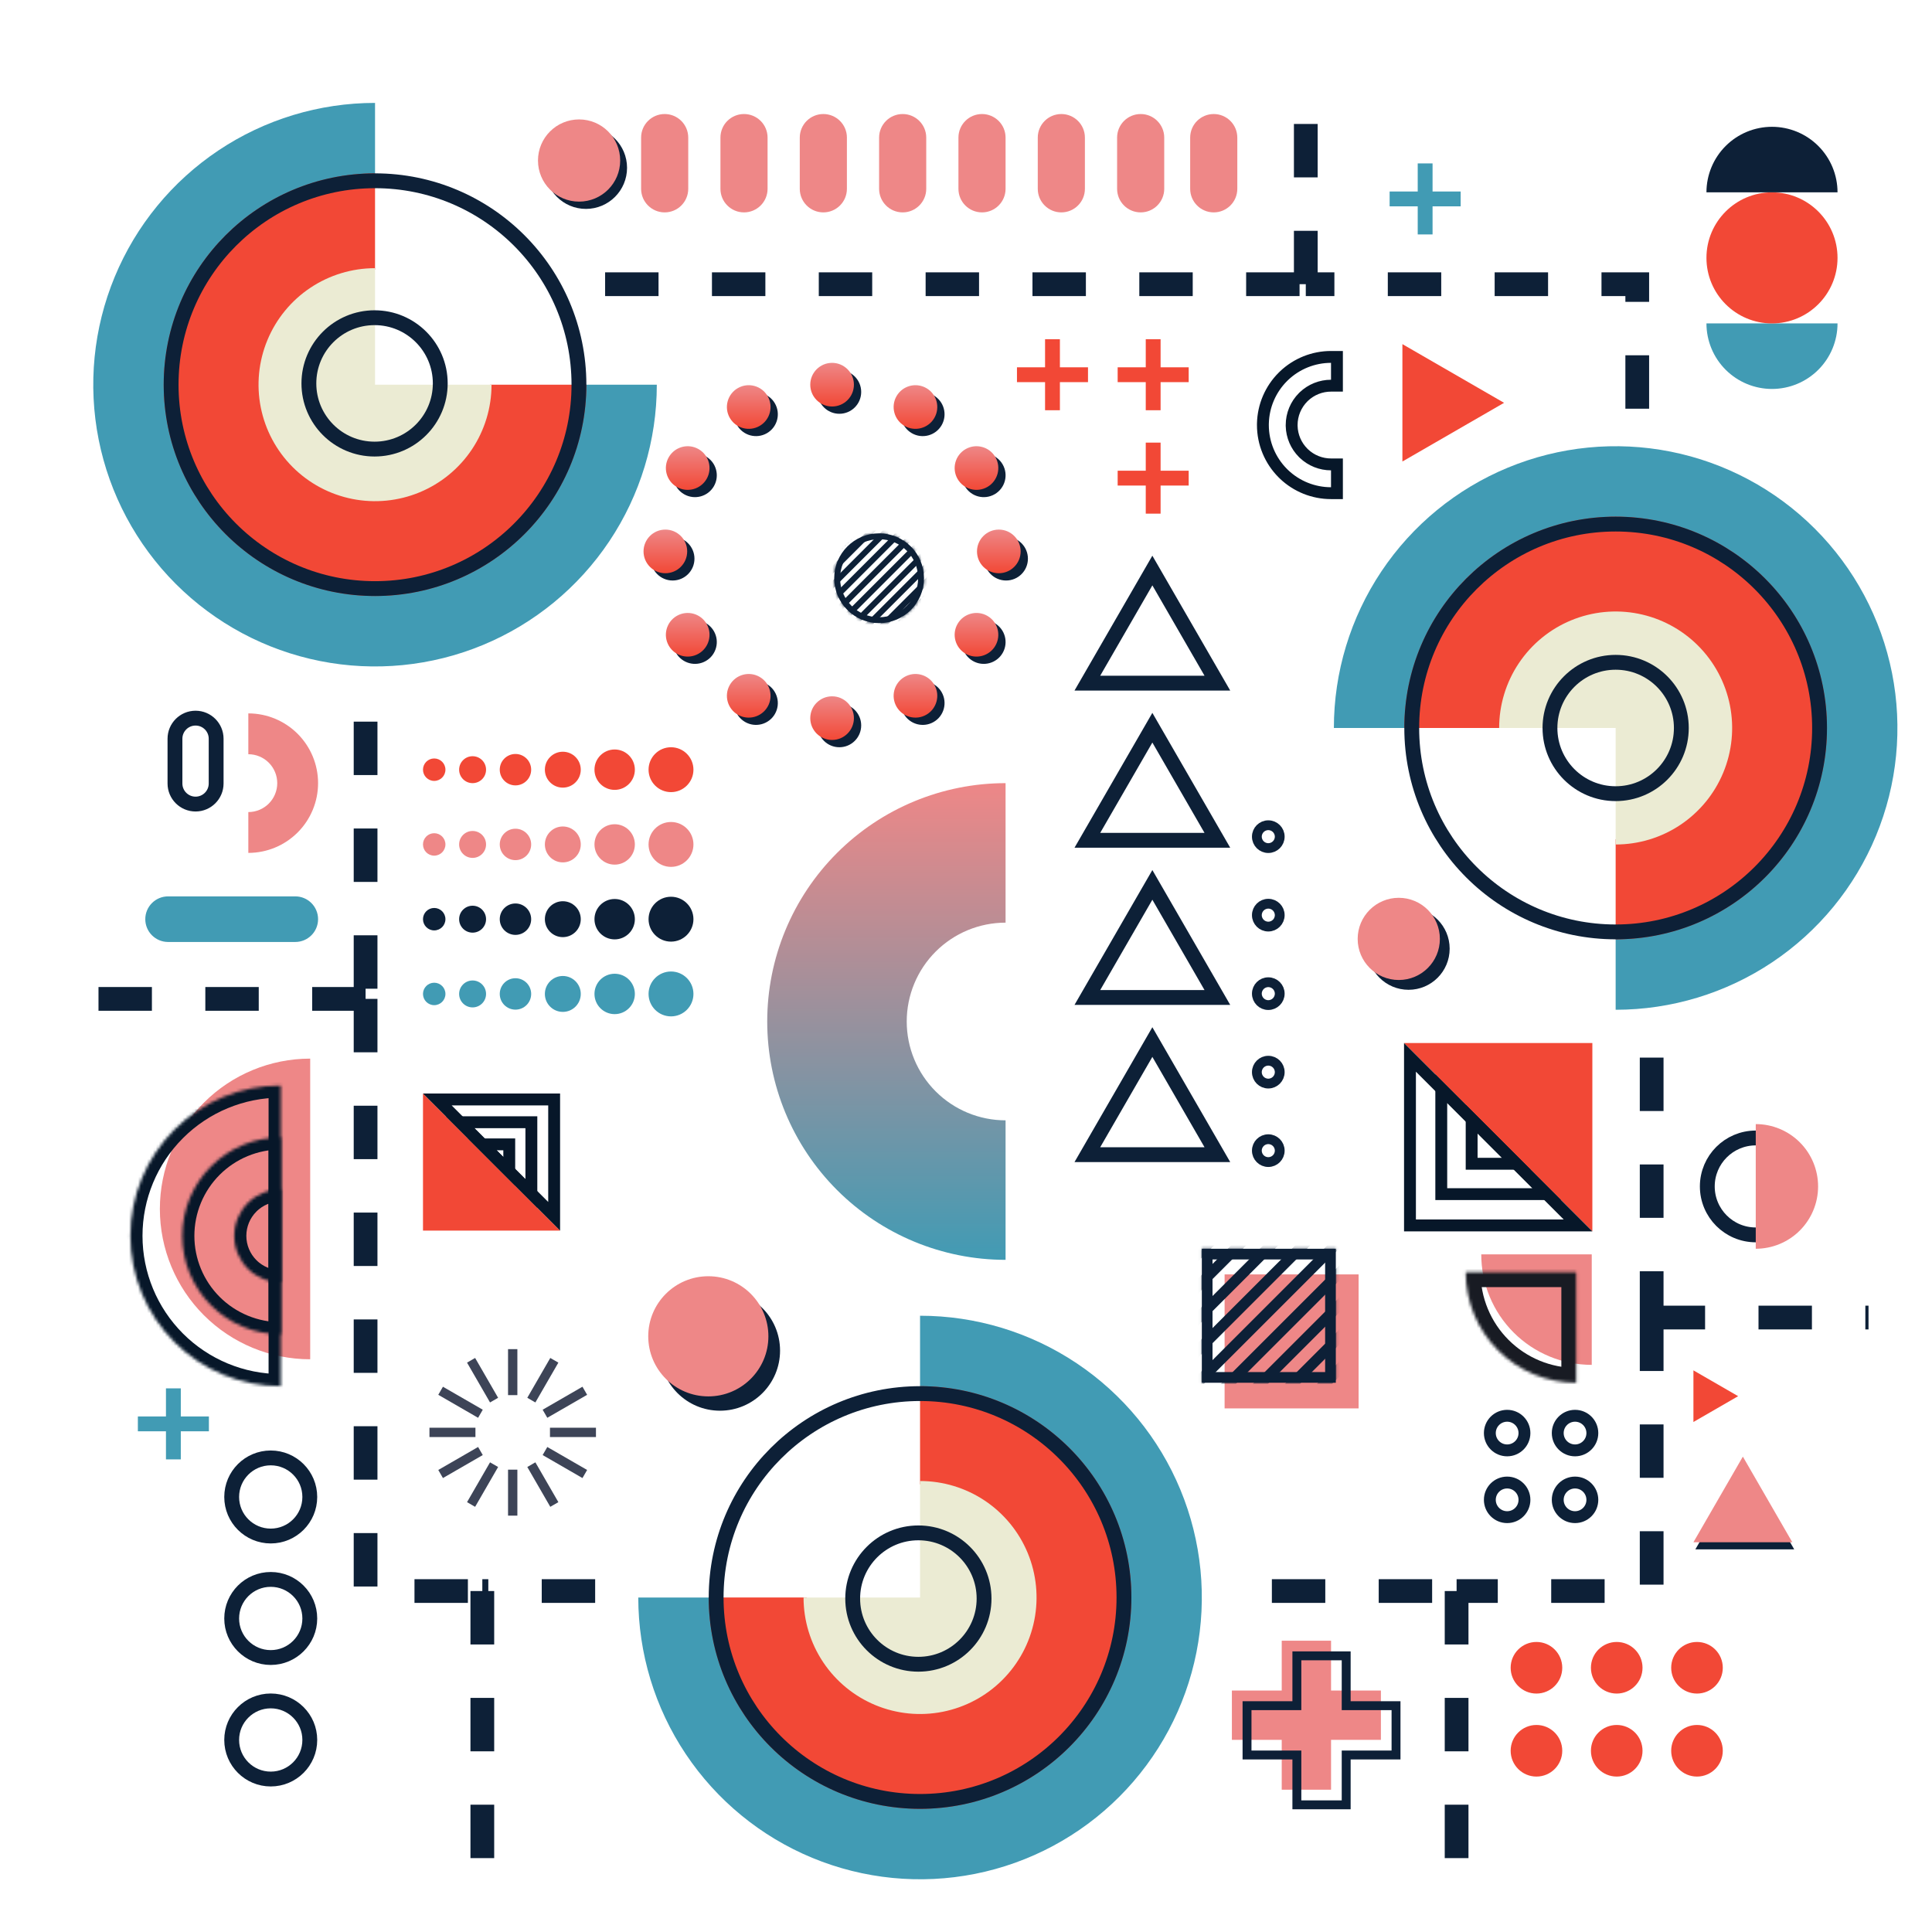 <svg width="651" height="651" viewBox="0 0 651 651" fill="none" xmlns="http://www.w3.org/2000/svg">
<path d="M221.317 129.621C221.317 148.399 215.748 166.756 205.316 182.37C194.883 197.984 180.054 210.153 162.705 217.339C145.356 224.526 126.266 226.406 107.848 222.742C89.43 219.079 72.513 210.036 59.234 196.758C45.956 183.479 36.913 166.562 33.25 148.144C29.586 129.726 31.466 110.636 38.653 93.287C45.839 75.938 58.008 61.109 73.622 50.676C89.236 40.243 107.593 34.675 126.371 34.675L126.371 61.101C112.819 61.101 99.572 65.12 88.304 72.649C77.036 80.178 68.254 90.879 63.067 103.4C57.881 115.92 56.524 129.697 59.168 142.988C61.812 156.28 68.338 168.489 77.921 178.071C87.503 187.654 99.712 194.18 113.004 196.824C126.295 199.468 140.072 198.111 152.592 192.925C165.113 187.738 175.814 178.956 183.343 167.688C190.872 156.42 194.891 143.173 194.891 129.621L221.317 129.621Z" fill="#419BB4"/>
<path d="M197.58 129.621C197.58 143.705 193.404 157.472 185.579 169.183C177.755 180.893 166.633 190.02 153.622 195.41C140.61 200.799 126.292 202.21 112.479 199.462C98.665 196.714 85.977 189.932 76.018 179.974C66.059 170.015 59.278 157.326 56.53 143.513C53.782 129.7 55.192 115.382 60.582 102.37C65.972 89.358 75.099 78.237 86.809 70.412C98.519 62.588 112.287 58.411 126.371 58.411L126.371 90.868C118.706 90.868 111.214 93.141 104.841 97.399C98.468 101.658 93.501 107.71 90.568 114.791C87.635 121.872 86.868 129.664 88.363 137.181C89.858 144.698 93.549 151.603 98.969 157.023C104.388 162.443 111.293 166.134 118.811 167.629C126.328 169.124 134.12 168.357 141.201 165.424C148.282 162.49 154.334 157.523 158.593 151.151C162.851 144.778 165.124 137.285 165.124 129.621L197.58 129.621Z" fill="#F24836"/>
<path d="M165.626 129.621C165.626 137.385 163.324 144.975 159.011 151.43C154.697 157.886 148.566 162.917 141.393 165.888C134.22 168.859 126.327 169.637 118.712 168.122C111.098 166.607 104.103 162.869 98.613 157.379C93.123 151.889 89.384 144.894 87.87 137.279C86.355 129.664 87.132 121.771 90.103 114.598C93.075 107.425 98.106 101.295 104.562 96.981C111.017 92.668 118.607 90.365 126.371 90.365L126.371 129.621L165.626 129.621Z" fill="#EBEBD3"/>
<circle cx="126.371" cy="129.621" r="68.709" stroke="#0D2037" stroke-width="5"/>
<circle cx="126.215" cy="129.189" r="22.134" transform="rotate(-180 126.215 129.189)" stroke="#0D2037" stroke-width="5"/>
<circle cx="197.439" cy="56.542" r="13.849" transform="rotate(-180 197.439 56.542)" fill="#0D2037"/>
<circle cx="195.125" cy="54.089" r="13.849" transform="rotate(-180 195.125 54.089)" fill="#EE8787"/>
<path d="M449.458 245.301C449.458 226.523 455.027 208.166 465.46 192.552C475.893 176.938 490.721 164.769 508.07 157.583C525.419 150.397 544.51 148.516 562.927 152.18C581.345 155.843 598.263 164.886 611.541 178.164C624.82 191.443 633.862 208.361 637.526 226.778C641.189 245.196 639.309 264.286 632.123 281.635C624.937 298.985 612.767 313.813 597.153 324.246C581.54 334.679 563.183 340.247 544.404 340.247L544.404 313.098C557.813 313.098 570.921 309.122 582.07 301.673C593.22 294.223 601.909 283.634 607.041 271.246C612.172 258.858 613.515 245.226 610.899 232.075C608.283 218.923 601.826 206.843 592.344 197.361C582.863 187.88 570.782 181.423 557.631 178.807C544.479 176.191 530.848 177.533 518.459 182.665C506.071 187.796 495.483 196.486 488.033 207.635C480.583 218.784 476.607 231.892 476.607 245.301L449.458 245.301Z" fill="#419BB4"/>
<path d="M473.195 245.301C473.195 231.217 477.371 217.45 485.196 205.739C493.021 194.029 504.142 184.902 517.154 179.512C530.166 174.123 544.483 172.713 558.297 175.46C572.11 178.208 584.798 184.99 594.757 194.949C604.716 204.907 611.498 217.596 614.246 231.409C616.993 245.222 615.583 259.54 610.193 272.552C604.804 285.564 595.677 296.685 583.966 304.51C572.256 312.334 558.488 316.511 544.404 316.511L544.404 282.776C551.816 282.776 559.062 280.578 565.224 276.46C571.387 272.343 576.19 266.49 579.027 259.642C581.863 252.795 582.605 245.26 581.159 237.99C579.713 230.721 576.144 224.044 570.903 218.803C565.662 213.562 558.985 209.993 551.715 208.547C544.446 207.101 536.911 207.843 530.063 210.679C523.216 213.515 517.363 218.319 513.245 224.481C509.128 230.644 506.93 237.889 506.93 245.301L473.195 245.301Z" fill="#F24836"/>
<path d="M505.149 245.301C505.149 237.537 507.451 229.947 511.765 223.492C516.078 217.036 522.209 212.005 529.382 209.034C536.555 206.063 544.448 205.285 552.063 206.8C559.678 208.315 566.673 212.053 572.162 217.543C577.652 223.033 581.391 230.028 582.906 237.643C584.421 245.258 583.643 253.151 580.672 260.324C577.701 267.497 572.669 273.627 566.214 277.941C559.758 282.254 552.169 284.557 544.405 284.557L544.405 245.301L505.149 245.301Z" fill="#EBEBD3"/>
<circle cx="544.404" cy="245.301" r="68.709" transform="rotate(-180 544.404 245.301)" stroke="#0D2037" stroke-width="5"/>
<circle cx="544.404" cy="245.301" r="22.134" transform="rotate(-180 544.404 245.301)" stroke="#0D2037" stroke-width="5"/>
<circle cx="474.625" cy="319.669" r="13.849" fill="#0D2037"/>
<circle cx="471.326" cy="316.369" r="13.849" fill="#EE8787"/>
<path d="M310.018 443.345C328.796 443.345 347.153 448.913 362.767 459.346C378.38 469.779 390.55 484.607 397.736 501.956C404.922 519.305 406.803 538.396 403.139 556.814C399.476 575.231 390.433 592.149 377.154 605.427C363.876 618.706 346.958 627.748 328.541 631.412C310.123 635.075 291.032 633.195 273.683 626.009C256.334 618.823 241.506 606.653 231.073 591.04C220.64 575.426 215.072 557.069 215.072 538.291L241.689 538.291C241.689 551.805 245.696 565.015 253.204 576.252C260.712 587.488 271.384 596.246 283.869 601.418C296.355 606.59 310.093 607.943 323.348 605.306C336.602 602.67 348.777 596.162 358.333 586.606C367.889 577.05 374.397 564.875 377.033 551.621C379.67 538.366 378.317 524.628 373.145 512.142C367.973 499.657 359.216 488.985 347.979 481.477C336.742 473.969 323.532 469.962 310.018 469.962L310.018 443.345Z" fill="#419BB4"/>
<path d="M310.017 467.081C324.101 467.081 337.869 471.257 349.579 479.082C361.29 486.906 370.417 498.028 375.806 511.04C381.196 524.051 382.606 538.369 379.859 552.183C377.111 565.996 370.329 578.684 360.37 588.643C350.411 598.602 337.723 605.384 323.91 608.131C310.096 610.879 295.779 609.469 282.767 604.079C269.755 598.689 258.634 589.562 250.809 577.852C242.984 566.142 238.808 552.374 238.808 538.29L271.876 538.29C271.876 545.834 274.113 553.208 278.304 559.481C282.495 565.753 288.452 570.642 295.421 573.528C302.391 576.415 310.06 577.171 317.459 575.699C324.857 574.227 331.653 570.595 336.988 565.26C342.322 559.926 345.954 553.13 347.426 545.731C348.898 538.333 348.143 530.664 345.256 523.694C342.369 516.725 337.48 510.768 331.208 506.577C324.935 502.386 317.561 500.149 310.017 500.149L310.017 467.081Z" fill="#F24836"/>
<path d="M310.017 499.035C317.781 499.035 325.371 501.338 331.826 505.651C338.282 509.965 343.313 516.095 346.285 523.268C349.256 530.441 350.033 538.334 348.518 545.949C347.004 553.564 343.265 560.559 337.775 566.049C332.285 571.539 325.29 575.277 317.676 576.792C310.061 578.307 302.168 577.529 294.995 574.558C287.822 571.587 281.691 566.556 277.377 560.1C273.064 553.645 270.762 546.055 270.762 538.291L310.017 538.291L310.017 499.035Z" fill="#EBEBD3"/>
<circle cx="310.017" cy="538.29" r="68.709" transform="rotate(-90 310.017 538.29)" stroke="#0D2037" stroke-width="5"/>
<circle cx="309.454" cy="538.645" r="22.134" transform="rotate(-180 309.454 538.645)" stroke="#0D2037" stroke-width="5"/>
<circle cx="242.601" cy="455.103" r="20.244" transform="rotate(90 242.601 455.103)" fill="#0D2037"/>
<circle cx="238.672" cy="450.279" r="20.244" transform="rotate(90 238.672 450.279)" fill="#EE8787"/>
<path d="M203.896 95.765C203.896 95.765 338.093 95.765 439.995 95.765M551.682 137.716V95.765C517.864 95.765 478.815 95.765 439.995 95.765M439.995 95.765V23.946M556.54 356.363V443.962M428.565 536.11H490.812M200.542 536.11H162.522M123.188 243.162V336.583M123.188 336.583V536.11H162.522M123.188 336.583H24.91M556.54 443.962V536.11H490.812M556.54 443.962H629.612M490.812 536.11V629.796M162.522 536.11V629.796" stroke="#0D2037" stroke-width="8" stroke-dasharray="18 18"/>
<path d="M290.185 132.072C290.185 136.134 286.892 139.427 282.83 139.427C278.769 139.427 275.476 136.134 275.476 132.072C275.476 128.011 278.769 124.718 282.83 124.718C286.892 124.718 290.185 128.011 290.185 132.072Z" fill="#0D2037"/>
<path d="M290.185 244.433C290.185 248.495 286.892 251.787 282.83 251.787C278.769 251.787 275.476 248.495 275.476 244.433C275.476 240.371 278.769 237.079 282.83 237.079C286.892 237.079 290.185 240.371 290.185 244.433Z" fill="#0D2037"/>
<path d="M339.011 195.607C334.949 195.607 331.656 192.314 331.656 188.253C331.656 184.191 334.949 180.898 339.011 180.898C343.072 180.898 346.365 184.191 346.365 188.253C346.365 192.314 343.072 195.607 339.011 195.607Z" fill="#0D2037"/>
<path d="M226.65 195.607C222.588 195.607 219.295 192.314 219.295 188.253C219.295 184.191 222.588 180.898 226.65 180.898C230.711 180.898 234.004 184.191 234.004 188.253C234.004 192.314 230.711 195.607 226.65 195.607Z" fill="#0D2037"/>
<path d="M317.289 143.276C315.259 146.794 310.761 147.999 307.243 145.968C303.726 143.937 302.521 139.439 304.551 135.922C306.582 132.404 311.08 131.199 314.598 133.23C318.115 135.261 319.32 139.759 317.289 143.276Z" fill="#0D2037"/>
<path d="M261.109 240.584C259.078 244.101 254.58 245.306 251.063 243.275C247.545 241.245 246.34 236.747 248.371 233.229C250.402 229.712 254.9 228.506 258.417 230.537C261.935 232.568 263.14 237.066 261.109 240.584Z" fill="#0D2037"/>
<path d="M327.807 222.712C324.289 220.681 323.084 216.183 325.115 212.666C327.146 209.148 331.644 207.943 335.161 209.974C338.679 212.005 339.884 216.503 337.853 220.02C335.822 223.538 331.324 224.743 327.807 222.712Z" fill="#0D2037"/>
<path d="M230.499 166.531C226.982 164.501 225.777 160.003 227.807 156.485C229.838 152.968 234.336 151.763 237.854 153.793C241.371 155.824 242.576 160.322 240.546 163.84C238.515 167.357 234.017 168.562 230.499 166.531Z" fill="#0D2037"/>
<path d="M335.161 166.531C331.644 168.562 327.146 167.357 325.115 163.84C323.084 160.322 324.289 155.824 327.807 153.793C331.324 151.762 335.822 152.968 337.853 156.485C339.884 160.003 338.679 164.501 335.161 166.531Z" fill="#0D2037"/>
<path d="M237.854 222.712C234.336 224.743 229.838 223.538 227.807 220.02C225.777 216.502 226.982 212.005 230.499 209.974C234.017 207.943 238.515 209.148 240.546 212.666C242.576 216.183 241.371 220.681 237.854 222.712Z" fill="#0D2037"/>
<path d="M304.551 240.584C302.521 237.066 303.726 232.568 307.243 230.537C310.761 228.507 315.259 229.712 317.289 233.229C319.32 236.747 318.115 241.245 314.598 243.275C311.08 245.306 306.582 244.101 304.551 240.584Z" fill="#0D2037"/>
<path d="M248.371 143.276C246.34 139.759 247.545 135.261 251.063 133.23C254.58 131.199 259.078 132.404 261.109 135.922C263.14 139.439 261.935 143.937 258.417 145.968C254.9 147.999 250.402 146.794 248.371 143.276Z" fill="#0D2037"/>
<path d="M287.733 129.621C287.733 133.682 284.44 136.975 280.379 136.975C276.317 136.975 273.024 133.682 273.024 129.621C273.024 125.559 276.317 122.266 280.379 122.266C284.44 122.266 287.733 125.559 287.733 129.621Z" fill="url(#paint0_linear_105_1489)"/>
<path d="M287.733 241.982C287.733 246.043 284.44 249.336 280.379 249.336C276.317 249.336 273.024 246.043 273.024 241.982C273.024 237.92 276.317 234.627 280.379 234.627C284.44 234.627 287.733 237.92 287.733 241.982Z" fill="url(#paint1_linear_105_1489)"/>
<path d="M336.559 193.156C332.498 193.156 329.205 189.863 329.205 185.801C329.205 181.74 332.498 178.447 336.559 178.447C340.621 178.447 343.914 181.74 343.914 185.801C343.914 189.863 340.621 193.156 336.559 193.156Z" fill="url(#paint2_linear_105_1489)"/>
<path d="M224.199 193.156C220.137 193.156 216.844 189.863 216.844 185.801C216.844 181.74 220.137 178.447 224.199 178.447C228.26 178.447 231.553 181.74 231.553 185.801C231.553 189.863 228.26 193.156 224.199 193.156Z" fill="url(#paint3_linear_105_1489)"/>
<path d="M314.838 140.825C312.808 144.342 308.31 145.547 304.792 143.517C301.275 141.486 300.069 136.988 302.1 133.47C304.131 129.953 308.629 128.748 312.146 130.779C315.664 132.809 316.869 137.307 314.838 140.825Z" fill="url(#paint4_linear_105_1489)"/>
<path d="M258.658 238.132C256.627 241.65 252.129 242.855 248.611 240.824C245.094 238.793 243.889 234.295 245.92 230.778C247.95 227.26 252.448 226.055 255.966 228.086C259.483 230.117 260.689 234.615 258.658 238.132Z" fill="url(#paint5_linear_105_1489)"/>
<path d="M325.355 220.261C321.838 218.23 320.632 213.732 322.663 210.214C324.694 206.697 329.192 205.492 332.709 207.523C336.227 209.553 337.432 214.051 335.401 217.569C333.37 221.086 328.873 222.291 325.355 220.261Z" fill="url(#paint6_linear_105_1489)"/>
<path d="M228.048 164.08C224.53 162.049 223.325 157.551 225.356 154.034C227.387 150.516 231.885 149.311 235.402 151.342C238.92 153.373 240.125 157.871 238.094 161.388C236.063 164.906 231.566 166.111 228.048 164.08Z" fill="url(#paint7_linear_105_1489)"/>
<path d="M332.709 164.08C329.192 166.111 324.694 164.906 322.663 161.388C320.632 157.871 321.838 153.373 325.355 151.342C328.873 149.311 333.37 150.516 335.401 154.034C337.432 157.551 336.227 162.049 332.709 164.08Z" fill="url(#paint8_linear_105_1489)"/>
<path d="M235.402 220.26C231.885 222.291 227.387 221.086 225.356 217.569C223.325 214.051 224.53 209.553 228.048 207.522C231.566 205.492 236.063 206.697 238.094 210.214C240.125 213.732 238.92 218.23 235.402 220.26Z" fill="url(#paint9_linear_105_1489)"/>
<path d="M302.1 238.132C300.069 234.615 301.275 230.117 304.792 228.086C308.31 226.055 312.808 227.26 314.838 230.778C316.869 234.295 315.664 238.793 312.146 240.824C308.629 242.855 304.131 241.65 302.1 238.132Z" fill="url(#paint10_linear_105_1489)"/>
<path d="M245.92 140.825C243.889 137.307 245.094 132.809 248.611 130.779C252.129 128.748 256.627 129.953 258.658 133.47C260.689 136.988 259.483 141.486 255.966 143.517C252.448 145.547 247.95 144.342 245.92 140.825Z" fill="url(#paint11_linear_105_1489)"/>
<path d="M365.565 63.621L365.565 46.366C365.565 41.979 362.01 38.423 357.624 38.423C353.239 38.423 349.684 41.979 349.684 46.366L349.684 63.621C349.684 68.008 353.239 71.565 357.624 71.565C362.01 71.565 365.565 68.008 365.565 63.621Z" fill="#EE8787"/>
<path d="M416.917 63.621L416.917 46.366C416.917 41.979 413.362 38.423 408.977 38.423C404.591 38.423 401.036 41.979 401.036 46.366L401.036 63.621C401.036 68.008 404.591 71.565 408.977 71.565C413.362 71.565 416.917 68.008 416.917 63.621Z" fill="#EE8787"/>
<path d="M285.37 63.621L285.37 46.366C285.37 41.979 281.815 38.423 277.429 38.423C273.044 38.423 269.489 41.979 269.489 46.366L269.489 63.621C269.489 68.008 273.044 71.565 277.429 71.565C281.815 71.565 285.37 68.008 285.37 63.621Z" fill="#EE8787"/>
<path d="M392.296 63.621L392.296 46.366C392.296 41.979 388.741 38.423 384.356 38.423C379.97 38.423 376.415 41.979 376.415 46.366L376.415 63.621C376.415 68.008 379.97 71.565 384.356 71.565C388.741 71.565 392.296 68.008 392.296 63.621Z" fill="#EE8787"/>
<path d="M338.833 63.621L338.833 46.366C338.833 41.979 335.278 38.423 330.892 38.423C326.507 38.423 322.952 41.979 322.952 46.366L322.952 63.621C322.952 68.008 326.507 71.565 330.892 71.565C335.278 71.565 338.833 68.008 338.833 63.621Z" fill="#EE8787"/>
<path d="M258.639 63.621L258.639 46.366C258.639 41.979 255.084 38.423 250.698 38.423C246.312 38.423 242.757 41.979 242.757 46.366L242.757 63.621C242.757 68.008 246.312 71.565 250.698 71.565C255.084 71.565 258.639 68.008 258.639 63.621Z" fill="#EE8787"/>
<path d="M312.102 63.621L312.102 46.366C312.102 41.979 308.546 38.423 304.161 38.423C299.775 38.423 296.22 41.979 296.22 46.366L296.22 63.621C296.22 68.008 299.775 71.565 304.161 71.565C308.546 71.565 312.102 68.008 312.102 63.621Z" fill="#EE8787"/>
<path d="M231.907 63.621L231.907 46.366C231.907 41.979 228.352 38.423 223.967 38.423C219.581 38.423 216.026 41.979 216.026 46.366L216.026 63.621C216.026 68.008 219.581 71.565 223.967 71.565C228.352 71.565 231.907 68.008 231.907 63.621Z" fill="#EE8787"/>
<circle cx="530.722" cy="482.884" r="5.832" transform="rotate(-180 530.722 482.884)" stroke="#0D2037" stroke-width="4"/>
<circle cx="507.844" cy="482.884" r="5.832" transform="rotate(-180 507.844 482.884)" stroke="#0D2037" stroke-width="4"/>
<circle cx="507.844" cy="505.382" r="5.832" transform="rotate(-180 507.844 505.382)" stroke="#0D2037" stroke-width="4"/>
<circle cx="530.722" cy="505.382" r="5.832" transform="rotate(-180 530.722 505.382)" stroke="#0D2037" stroke-width="4"/>
<path d="M457.789 429.418H412.637V474.571H457.789V429.418Z" fill="#EE8787"/>
<path d="M448.313 422.579V464.128H406.765V422.579H448.313Z" stroke="#0D2037" stroke-width="3.603"/>
<mask id="mask0_105_1489" style="mask-type:alpha" maskUnits="userSpaceOnUse" x="404" y="420" width="47" height="46">
<path d="M450.115 420.777H404.963V465.929H450.115V420.777Z" fill="#0D2037"/>
</mask>
<g mask="url(#mask0_105_1489)">
<line x1="381.431" y1="444.785" x2="438.109" y2="388.107" stroke="#0D2037" stroke-width="3.603"/>
<line x1="386.831" y1="450.186" x2="443.51" y2="393.507" stroke="#0D2037" stroke-width="3.603"/>
<line x1="392.231" y1="455.586" x2="448.91" y2="398.907" stroke="#0D2037" stroke-width="3.603"/>
<line x1="397.631" y1="460.986" x2="454.31" y2="404.307" stroke="#0D2037" stroke-width="3.603"/>
<line x1="403.031" y1="466.386" x2="459.71" y2="409.707" stroke="#0D2037" stroke-width="3.603"/>
<line x1="408.432" y1="471.786" x2="465.11" y2="415.107" stroke="#0D2037" stroke-width="3.603"/>
<line x1="413.832" y1="477.186" x2="470.51" y2="420.507" stroke="#0D2037" stroke-width="3.603"/>
<line x1="419.231" y1="482.586" x2="475.91" y2="425.907" stroke="#0D2037" stroke-width="3.603"/>
<line x1="424.632" y1="487.986" x2="481.311" y2="431.307" stroke="#0D2037" stroke-width="3.603"/>
<line x1="430.032" y1="493.386" x2="486.711" y2="436.708" stroke="#0D2037" stroke-width="3.603"/>
</g>
<ellipse cx="7.562" cy="7.562" rx="7.562" ry="7.562" transform="matrix(-1 8.74228e-08 8.74228e-08 1 233.66 327.351)" fill="#419BB4"/>
<ellipse cx="6.805" cy="6.805" rx="6.805" ry="6.805" transform="matrix(-1 8.74228e-08 8.74228e-08 1 213.921 328.108)" fill="#419BB4"/>
<ellipse cx="6.049" cy="6.049" rx="6.049" ry="6.049" transform="matrix(-1 8.74228e-08 8.74228e-08 1 195.695 328.864)" fill="#419BB4"/>
<ellipse cx="5.293" cy="5.293" rx="5.293" ry="5.293" transform="matrix(-1 8.74228e-08 8.74228e-08 1 178.981 329.62)" fill="#419BB4"/>
<ellipse cx="4.537" cy="4.537" rx="4.537" ry="4.537" transform="matrix(-1 8.74228e-08 8.74228e-08 1 163.78 330.376)" fill="#419BB4"/>
<ellipse cx="3.781" cy="3.781" rx="3.781" ry="3.781" transform="matrix(-1 8.74228e-08 8.74228e-08 1 150.091 331.132)" fill="#419BB4"/>
<ellipse cx="7.562" cy="7.562" rx="7.562" ry="7.562" transform="matrix(-1 8.74228e-08 8.74228e-08 1 233.66 302.163)" fill="#0D2037"/>
<ellipse cx="6.805" cy="6.805" rx="6.805" ry="6.805" transform="matrix(-1 8.74228e-08 8.74228e-08 1 213.921 302.92)" fill="#0D2037"/>
<ellipse cx="6.049" cy="6.049" rx="6.049" ry="6.049" transform="matrix(-1 8.74228e-08 8.74228e-08 1 195.695 303.676)" fill="#0D2037"/>
<ellipse cx="5.293" cy="5.293" rx="5.293" ry="5.293" transform="matrix(-1 8.74228e-08 8.74228e-08 1 178.981 304.432)" fill="#0D2037"/>
<ellipse cx="4.537" cy="4.537" rx="4.537" ry="4.537" transform="matrix(-1 8.74228e-08 8.74228e-08 1 163.78 305.188)" fill="#0D2037"/>
<ellipse cx="3.781" cy="3.781" rx="3.781" ry="3.781" transform="matrix(-1 8.74228e-08 8.74228e-08 1 150.09 305.944)" fill="#0D2037"/>
<ellipse cx="7.562" cy="7.562" rx="7.562" ry="7.562" transform="matrix(-1 8.74228e-08 8.74228e-08 1 233.66 276.975)" fill="#EE8787"/>
<ellipse cx="6.805" cy="6.805" rx="6.805" ry="6.805" transform="matrix(-1 8.74228e-08 8.74228e-08 1 213.921 277.732)" fill="#EE8787"/>
<ellipse cx="6.049" cy="6.049" rx="6.049" ry="6.049" transform="matrix(-1 8.74228e-08 8.74228e-08 1 195.695 278.488)" fill="#EE8787"/>
<ellipse cx="5.293" cy="5.293" rx="5.293" ry="5.293" transform="matrix(-1 8.74228e-08 8.74228e-08 1 178.981 279.244)" fill="#EE8787"/>
<ellipse cx="4.537" cy="4.537" rx="4.537" ry="4.537" transform="matrix(-1 8.74228e-08 8.74228e-08 1 163.78 280)" fill="#EE8787"/>
<ellipse cx="3.781" cy="3.781" rx="3.781" ry="3.781" transform="matrix(-1 8.74228e-08 8.74228e-08 1 150.091 280.756)" fill="#EE8787"/>
<ellipse cx="7.562" cy="7.562" rx="7.562" ry="7.562" transform="matrix(-1 8.74228e-08 8.74228e-08 1 233.66 251.787)" fill="#F24836"/>
<ellipse cx="6.805" cy="6.805" rx="6.805" ry="6.805" transform="matrix(-1 8.74228e-08 8.74228e-08 1 213.921 252.543)" fill="#F24836"/>
<ellipse cx="6.049" cy="6.049" rx="6.049" ry="6.049" transform="matrix(-1 8.74228e-08 8.74228e-08 1 195.695 253.3)" fill="#F24836"/>
<ellipse cx="5.293" cy="5.293" rx="5.293" ry="5.293" transform="matrix(-1 8.74228e-08 8.74228e-08 1 178.981 254.056)" fill="#F24836"/>
<ellipse cx="4.537" cy="4.537" rx="4.537" ry="4.537" transform="matrix(-1 8.74228e-08 8.74228e-08 1 163.78 254.812)" fill="#F24836"/>
<ellipse cx="3.781" cy="3.781" rx="3.781" ry="3.781" transform="matrix(-1 8.74228e-08 8.74228e-08 1 150.091 255.568)" fill="#F24836"/>
<path fill-rule="evenodd" clip-rule="evenodd" d="M415.094 569.638L431.887 569.638V552.844H448.506V569.638L465.299 569.638V586.256L448.506 586.256L448.506 603.05H431.887V586.256L415.094 586.256L415.094 569.638Z" fill="#EE8787"/>
<path fill-rule="evenodd" clip-rule="evenodd" d="M420.194 574.739L436.988 574.739V557.945H453.606L453.606 574.739L470.4 574.739V591.357H453.606V608.15H436.988V591.357L420.194 591.357L420.194 574.739Z" stroke="#0D2037" stroke-width="3"/>
<path d="M410.201 389.067H366.392L388.296 351.126L410.201 389.067Z" stroke="#0D2037" stroke-width="5"/>
<path d="M410.201 336.107H366.392L388.296 298.166L410.201 336.107Z" stroke="#0D2037" stroke-width="5"/>
<path d="M410.201 283.146H366.392L388.296 245.205L410.201 283.146Z" stroke="#0D2037" stroke-width="5"/>
<path d="M410.201 230.186H366.392L388.296 192.245L410.201 230.186Z" stroke="#0D2037" stroke-width="5"/>
<path d="M480.21 76.494V67.028M480.21 67.028V57.562M480.21 67.028L470.744 67.028M480.21 67.028H489.677" stroke="#419BB4" stroke-width="5" stroke-linecap="square"/>
<rect x="171.439" y="454.853" width="2.643" height="14.993" fill="#3D4457" stroke="#3D4457" stroke-width="0.5"/>
<rect x="171.439" y="495.46" width="2.643" height="14.993" fill="#3D4457" stroke="#3D4457" stroke-width="0.5"/>
<rect x="200.561" y="481.332" width="2.643" height="14.993" transform="rotate(90 200.561 481.332)" fill="#3D4457" stroke="#3D4457" stroke-width="0.5"/>
<rect x="159.953" y="481.332" width="2.643" height="14.993" transform="rotate(90 159.953 481.332)" fill="#3D4457" stroke="#3D4457" stroke-width="0.5"/>
<rect x="197.496" y="495.409" width="2.643" height="14.993" transform="rotate(120 197.496 495.409)" fill="#3D4457" stroke="#3D4457" stroke-width="0.5"/>
<rect x="162.329" y="475.105" width="2.643" height="14.993" transform="rotate(120 162.329 475.105)" fill="#3D4457" stroke="#3D4457" stroke-width="0.5"/>
<rect x="187.804" y="506.068" width="2.643" height="14.993" transform="rotate(150 187.804 506.068)" fill="#3D4457" stroke="#3D4457" stroke-width="0.5"/>
<rect x="167.501" y="470.901" width="2.643" height="14.993" transform="rotate(150 167.501 470.901)" fill="#3D4457" stroke="#3D4457" stroke-width="0.5"/>
<rect x="160.004" y="507.389" width="2.643" height="14.993" transform="rotate(-150 160.004 507.389)" fill="#3D4457" stroke="#3D4457" stroke-width="0.5"/>
<rect x="180.308" y="472.222" width="2.643" height="14.993" transform="rotate(-150 180.308 472.222)" fill="#3D4457" stroke="#3D4457" stroke-width="0.5"/>
<rect x="149.345" y="497.697" width="2.643" height="14.993" transform="rotate(-120 149.345 497.697)" fill="#3D4457" stroke="#3D4457" stroke-width="0.5"/>
<rect x="184.512" y="477.394" width="2.643" height="14.993" transform="rotate(-120 184.512 477.394)" fill="#3D4457" stroke="#3D4457" stroke-width="0.5"/>
<path d="M585.678 470.451L570.61 461.752L570.61 479.15L585.678 470.451Z" fill="#F24836"/>
<path d="M104.522 356.709C91.088 356.709 78.204 362.046 68.704 371.545C59.205 381.045 53.868 393.929 53.868 407.363C53.868 420.797 59.205 433.681 68.704 443.181C78.204 452.68 91.088 458.017 104.522 458.017L104.522 407.363L104.522 356.709Z" fill="#EE8787"/>
<mask id="path-106-inside-1_105_1489" fill="white">
<path d="M94.584 365.773C81.15 365.773 68.265 371.109 58.766 380.609C49.266 390.108 43.93 402.992 43.93 416.427C43.93 429.861 49.266 442.745 58.766 452.245C68.265 461.744 81.15 467.081 94.584 467.081L94.584 416.427L94.584 365.773Z"/>
</mask>
<path d="M94.584 365.773C81.15 365.773 68.265 371.109 58.766 380.609C49.266 390.108 43.93 402.992 43.93 416.427C43.93 429.861 49.266 442.745 58.766 452.245C68.265 461.744 81.15 467.081 94.584 467.081L94.584 416.427L94.584 365.773Z" stroke="#071729" stroke-width="8.171" mask="url(#path-106-inside-1_105_1489)"/>
<mask id="path-107-inside-2_105_1489" fill="white">
<path d="M94.584 383.255C90.228 383.255 85.914 384.113 81.89 385.78C77.865 387.447 74.208 389.89 71.128 392.97C68.048 396.051 65.604 399.708 63.937 403.732C62.27 407.757 61.412 412.07 61.412 416.427C61.412 420.783 62.27 425.096 63.937 429.121C65.604 433.146 68.048 436.802 71.128 439.883C74.208 442.963 77.865 445.406 81.89 447.073C85.914 448.74 90.228 449.599 94.584 449.599L94.584 416.427L94.584 383.255Z"/>
</mask>
<path d="M94.584 383.255C90.228 383.255 85.914 384.113 81.89 385.78C77.865 387.447 74.208 389.89 71.128 392.97C68.048 396.051 65.604 399.708 63.937 403.732C62.27 407.757 61.412 412.07 61.412 416.427C61.412 420.783 62.27 425.096 63.937 429.121C65.604 433.146 68.048 436.802 71.128 439.883C74.208 442.963 77.865 445.406 81.89 447.073C85.914 448.74 90.228 449.599 94.584 449.599L94.584 416.427L94.584 383.255Z" stroke="#071729" stroke-width="8.171" mask="url(#path-107-inside-2_105_1489)"/>
<mask id="path-108-inside-3_105_1489" fill="white">
<path d="M94.584 400.763C90.429 400.763 86.445 402.413 83.508 405.351C80.57 408.288 78.92 412.272 78.92 416.427C78.92 420.581 80.57 424.565 83.508 427.503C86.445 430.44 90.429 432.09 94.584 432.09L94.584 416.427L94.584 400.763Z"/>
</mask>
<path d="M94.584 400.763C90.429 400.763 86.445 402.413 83.508 405.351C80.57 408.288 78.92 412.272 78.92 416.427C78.92 420.581 80.57 424.565 83.508 427.503C86.445 430.44 90.429 432.09 94.584 432.09L94.584 416.427L94.584 400.763Z" stroke="#071729" stroke-width="8.171" mask="url(#path-108-inside-3_105_1489)"/>
<path d="M619.166 108.975C619.166 114.832 616.839 120.449 612.698 124.59C608.557 128.731 602.94 131.058 597.083 131.058C591.226 131.058 585.61 128.731 581.468 124.59C577.327 120.449 575 114.832 575 108.975L597.083 108.975L619.166 108.975Z" fill="#419BB4"/>
<circle cx="597.083" cy="86.892" r="22.083" fill="#F24836"/>
<path d="M575 64.81C575 58.953 577.327 53.337 581.468 49.195C585.61 45.054 591.226 42.727 597.083 42.727C602.94 42.727 608.556 45.054 612.698 49.195C616.839 53.337 619.166 58.953 619.166 64.81L597.083 64.81L575 64.81Z" fill="#0D2037"/>
<path d="M398.036 161.109L388.57 161.109M388.57 161.109L379.104 161.109M388.57 161.109L388.57 170.575M388.57 161.109L388.57 151.642" stroke="#F24836" stroke-width="5" stroke-linecap="square"/>
<path d="M398.036 126.266L388.57 126.266M388.57 126.266L379.104 126.266M388.57 126.266L388.57 135.733M388.57 126.266L388.57 116.8" stroke="#F24836" stroke-width="5" stroke-linecap="square"/>
<path d="M364.107 126.266L354.641 126.266M354.641 126.266L345.174 126.266M354.641 126.266L354.641 135.733M354.641 126.266L354.641 116.8" stroke="#F24836" stroke-width="5" stroke-linecap="square"/>
<circle cx="517.719" cy="589.932" r="8.694" transform="rotate(-90 517.719 589.932)" fill="#F24836"/>
<circle cx="571.812" cy="589.932" r="8.694" transform="rotate(-90 571.812 589.932)" fill="#F24836"/>
<circle cx="544.766" cy="561.963" r="8.694" transform="rotate(-90 544.766 561.963)" fill="#F24836"/>
<circle cx="544.766" cy="589.932" r="8.694" transform="rotate(-90 544.766 589.932)" fill="#F24836"/>
<circle cx="517.719" cy="561.963" r="8.694" transform="rotate(-90 517.719 561.963)" fill="#F24836"/>
<circle cx="571.812" cy="561.963" r="8.694" transform="rotate(-90 571.812 561.963)" fill="#F24836"/>
<path d="M338.833 263.886C317.533 263.886 297.105 272.348 282.044 287.409C266.982 302.471 258.521 322.898 258.521 344.199C258.521 365.499 266.982 385.927 282.044 400.988C297.105 416.05 317.533 424.511 338.833 424.511V377.505C330 377.505 321.528 373.996 315.282 367.75C309.036 361.504 305.527 353.032 305.527 344.199C305.527 335.365 309.036 326.894 315.282 320.648C321.528 314.402 330 310.893 338.833 310.893V263.886Z" fill="url(#paint12_linear_105_1489)"/>
<path d="M142.529 368.469L188.724 414.664H142.529V368.469Z" fill="#F24836"/>
<path d="M186.724 370.469V409.836L147.357 370.469H186.724Z" stroke="#071729" stroke-width="4"/>
<path d="M179.048 378.146V402.16L155.033 378.146H179.048Z" stroke="#071729" stroke-width="4"/>
<path d="M171.596 385.597V394.708L162.485 385.597H171.596Z" stroke="#071729" stroke-width="4"/>
<path d="M536.554 414.914L473.101 351.461L536.554 351.461L536.554 414.914Z" fill="#F24836"/>
<path d="M475.101 412.914L475.101 356.289L531.726 412.914L475.101 412.914Z" stroke="#071729" stroke-width="4"/>
<path d="M485.645 402.37L485.645 366.834L521.182 402.37L485.645 402.37Z" stroke="#071729" stroke-width="4"/>
<path d="M495.881 392.134L495.881 377.069L510.946 392.134L495.881 392.134Z" stroke="#071729" stroke-width="4"/>
<path d="M99.493 302.041H56.64C52.396 302.041 48.956 305.48 48.956 309.722C48.956 313.965 52.396 317.404 56.64 317.404H99.493C103.737 317.404 107.178 313.965 107.178 309.722C107.178 305.48 103.737 302.041 99.493 302.041Z" fill="#419BB4"/>
<circle cx="591.615" cy="399.774" r="16.328" transform="rotate(-180 591.615 399.774)" stroke="#0D2037" stroke-width="5"/>
<path d="M591.614 420.777C597.185 420.777 602.527 418.564 606.466 414.625C610.405 410.687 612.618 405.344 612.618 399.774C612.618 394.203 610.405 388.861 606.466 384.922C602.527 380.983 597.185 378.77 591.614 378.77L591.614 399.774L591.614 420.777Z" fill="#EE8787"/>
<path d="M450.493 166.176H448.493C442.596 166.176 436.932 163.906 432.67 159.85L432.263 159.452C427.958 155.147 425.539 149.308 425.539 143.221L425.546 142.651C425.692 136.77 428.092 131.16 432.263 126.99L432.67 126.592C436.932 122.536 442.596 120.267 448.493 120.266H450.493V129.958H448.493C445.086 129.958 441.813 131.269 439.351 133.612L439.115 133.843C436.628 136.33 435.231 139.703 435.23 143.221L435.234 143.551C435.319 146.949 436.706 150.19 439.115 152.599L439.351 152.829C441.813 155.172 445.085 156.484 448.493 156.484H450.493V166.176Z" stroke="#071729" stroke-width="4"/>
<path d="M506.805 135.733L472.548 115.955L472.548 155.511L506.805 135.733Z" fill="#F24836"/>
<circle cx="91.227" cy="545.355" r="13.16" transform="rotate(-180 91.227 545.355)" stroke="#0D2037" stroke-width="5"/>
<circle cx="91.227" cy="586.296" r="13.16" transform="rotate(-180 91.227 586.296)" stroke="#0D2037" stroke-width="5"/>
<circle cx="91.227" cy="504.414" r="13.16" transform="rotate(-180 91.227 504.414)" stroke="#0D2037" stroke-width="5"/>
<path d="M58.422 489.25V479.784M58.422 479.784V470.318M58.422 479.784L48.956 479.784M58.422 479.784H67.889" stroke="#419BB4" stroke-width="5" stroke-linecap="square"/>
<path d="M83.675 287.389C89.908 287.389 95.886 284.913 100.294 280.505C104.702 276.098 107.178 270.12 107.178 263.886C107.178 257.653 104.702 251.675 100.294 247.267C95.886 242.859 89.908 240.383 83.675 240.383L83.675 254.139C86.26 254.139 88.739 255.166 90.567 256.994C92.395 258.822 93.421 261.301 93.421 263.886C93.421 266.471 92.395 268.95 90.567 270.778C88.739 272.606 86.26 273.633 83.675 273.633L83.675 287.389Z" fill="#EE8787"/>
<circle cx="296.22" cy="194.838" r="14.137" stroke="#0D2037" stroke-width="1.982"/>
<mask id="mask1_105_1489" style="mask-type:alpha" maskUnits="userSpaceOnUse" x="281" y="179" width="31" height="31">
<circle cx="296.22" cy="194.838" r="15.128" fill="#EE8787"/>
</mask>
<g mask="url(#mask1_105_1489)">
<line x1="271.894" y1="195.544" x2="298.612" y2="168.827" stroke="#0D2037" stroke-width="1.982"/>
<line x1="274.44" y1="198.09" x2="301.158" y2="171.372" stroke="#0D2037" stroke-width="1.982"/>
<line x1="276.986" y1="200.636" x2="303.703" y2="173.918" stroke="#0D2037" stroke-width="1.982"/>
<line x1="279.531" y1="203.181" x2="306.249" y2="176.463" stroke="#0D2037" stroke-width="1.982"/>
<line x1="282.077" y1="205.727" x2="308.795" y2="179.009" stroke="#0D2037" stroke-width="1.982"/>
<line x1="284.622" y1="208.272" x2="311.34" y2="181.554" stroke="#0D2037" stroke-width="1.982"/>
<line x1="287.168" y1="210.818" x2="313.886" y2="184.1" stroke="#0D2037" stroke-width="1.982"/>
<line x1="289.714" y1="213.363" x2="316.432" y2="186.646" stroke="#0D2037" stroke-width="1.982"/>
<line x1="292.259" y1="215.909" x2="318.977" y2="189.191" stroke="#0D2037" stroke-width="1.982"/>
<line x1="294.805" y1="218.455" x2="321.522" y2="191.737" stroke="#0D2037" stroke-width="1.982"/>
</g>
<path d="M587.917 493.221L571.258 522.074H604.575L587.917 493.221Z" fill="#0D2037"/>
<path d="M587.269 490.815L570.61 519.668H603.927L587.269 490.815Z" fill="#EE8787"/>
<path d="M58.956 248.922L58.956 263.997C58.956 267.83 62.062 270.937 65.894 270.937C69.725 270.937 72.831 267.83 72.831 263.997L72.831 248.922C72.831 245.089 69.725 241.982 65.894 241.982C62.062 241.982 58.956 245.089 58.956 248.922Z" stroke="#0D2037" stroke-width="5" stroke-miterlimit="10"/>
<path d="M536.35 459.899C531.461 459.899 526.62 458.936 522.103 457.065C517.586 455.194 513.482 452.452 510.025 448.995C506.568 445.538 503.826 441.434 501.955 436.917C500.084 432.4 499.121 427.559 499.121 422.67L536.35 422.67L536.35 459.899Z" fill="#EE8787"/>
<mask id="path-156-inside-4_105_1489" fill="white">
<path d="M531.11 465.929C526.221 465.929 521.38 464.966 516.863 463.095C512.346 461.224 508.242 458.482 504.785 455.025C501.328 451.568 498.585 447.464 496.714 442.947C494.844 438.43 493.881 433.589 493.881 428.7L531.11 428.7L531.11 465.929Z"/>
</mask>
<path d="M531.11 465.929C526.221 465.929 521.38 464.966 516.863 463.095C512.346 461.224 508.242 458.482 504.785 455.025C501.328 451.568 498.585 447.464 496.714 442.947C494.844 438.43 493.881 433.589 493.881 428.7L531.11 428.7L531.11 465.929Z" stroke="#181B23" stroke-width="10" mask="url(#path-156-inside-4_105_1489)"/>
<circle cx="427.361" cy="281.917" r="3.852" transform="rotate(-180 427.361 281.917)" stroke="#0D2037" stroke-width="3.302"/>
<circle cx="427.361" cy="308.366" r="3.852" transform="rotate(-180 427.361 308.366)" stroke="#0D2037" stroke-width="3.302"/>
<circle cx="427.361" cy="361.265" r="3.852" transform="rotate(-180 427.361 361.265)" stroke="#0D2037" stroke-width="3.302"/>
<circle cx="427.361" cy="334.816" r="3.852" transform="rotate(-180 427.361 334.816)" stroke="#0D2037" stroke-width="3.302"/>
<circle cx="427.361" cy="387.715" r="3.852" transform="rotate(-180 427.361 387.715)" stroke="#0D2037" stroke-width="3.302"/>
<defs>
<linearGradient id="paint0_linear_105_1489" x1="280.379" y1="122.266" x2="280.379" y2="136.975" gradientUnits="userSpaceOnUse">
<stop stop-color="#EE8787"/>
<stop offset="1" stop-color="#F24836"/>
</linearGradient>
<linearGradient id="paint1_linear_105_1489" x1="280.379" y1="234.627" x2="280.379" y2="249.336" gradientUnits="userSpaceOnUse">
<stop stop-color="#EE8787"/>
<stop offset="1" stop-color="#F24836"/>
</linearGradient>
<linearGradient id="paint2_linear_105_1489" x1="336.559" y1="178.447" x2="336.559" y2="193.156" gradientUnits="userSpaceOnUse">
<stop stop-color="#EE8787"/>
<stop offset="1" stop-color="#F24836"/>
</linearGradient>
<linearGradient id="paint3_linear_105_1489" x1="224.199" y1="178.447" x2="224.199" y2="193.156" gradientUnits="userSpaceOnUse">
<stop stop-color="#EE8787"/>
<stop offset="1" stop-color="#F24836"/>
</linearGradient>
<linearGradient id="paint4_linear_105_1489" x1="308.469" y1="129.792" x2="308.469" y2="144.503" gradientUnits="userSpaceOnUse">
<stop stop-color="#EE8787"/>
<stop offset="1" stop-color="#F24836"/>
</linearGradient>
<linearGradient id="paint5_linear_105_1489" x1="252.289" y1="227.099" x2="252.289" y2="241.811" gradientUnits="userSpaceOnUse">
<stop stop-color="#EE8787"/>
<stop offset="1" stop-color="#F24836"/>
</linearGradient>
<linearGradient id="paint6_linear_105_1489" x1="329.032" y1="206.536" x2="329.032" y2="221.247" gradientUnits="userSpaceOnUse">
<stop stop-color="#EE8787"/>
<stop offset="1" stop-color="#F24836"/>
</linearGradient>
<linearGradient id="paint7_linear_105_1489" x1="231.725" y1="150.355" x2="231.725" y2="165.067" gradientUnits="userSpaceOnUse">
<stop stop-color="#EE8787"/>
<stop offset="1" stop-color="#F24836"/>
</linearGradient>
<linearGradient id="paint8_linear_105_1489" x1="329.032" y1="150.355" x2="329.032" y2="165.067" gradientUnits="userSpaceOnUse">
<stop stop-color="#EE8787"/>
<stop offset="1" stop-color="#F24836"/>
</linearGradient>
<linearGradient id="paint9_linear_105_1489" x1="231.725" y1="206.536" x2="231.725" y2="221.247" gradientUnits="userSpaceOnUse">
<stop stop-color="#EE8787"/>
<stop offset="1" stop-color="#F24836"/>
</linearGradient>
<linearGradient id="paint10_linear_105_1489" x1="308.469" y1="227.099" x2="308.469" y2="241.811" gradientUnits="userSpaceOnUse">
<stop stop-color="#EE8787"/>
<stop offset="1" stop-color="#F24836"/>
</linearGradient>
<linearGradient id="paint11_linear_105_1489" x1="252.289" y1="129.792" x2="252.289" y2="144.503" gradientUnits="userSpaceOnUse">
<stop stop-color="#EE8787"/>
<stop offset="1" stop-color="#F24836"/>
</linearGradient>
<linearGradient id="paint12_linear_105_1489" x1="298.677" y1="263.886" x2="298.677" y2="424.511" gradientUnits="userSpaceOnUse">
<stop stop-color="#EE8787"/>
<stop offset="1" stop-color="#419BB4"/>
</linearGradient>
</defs>
</svg>
